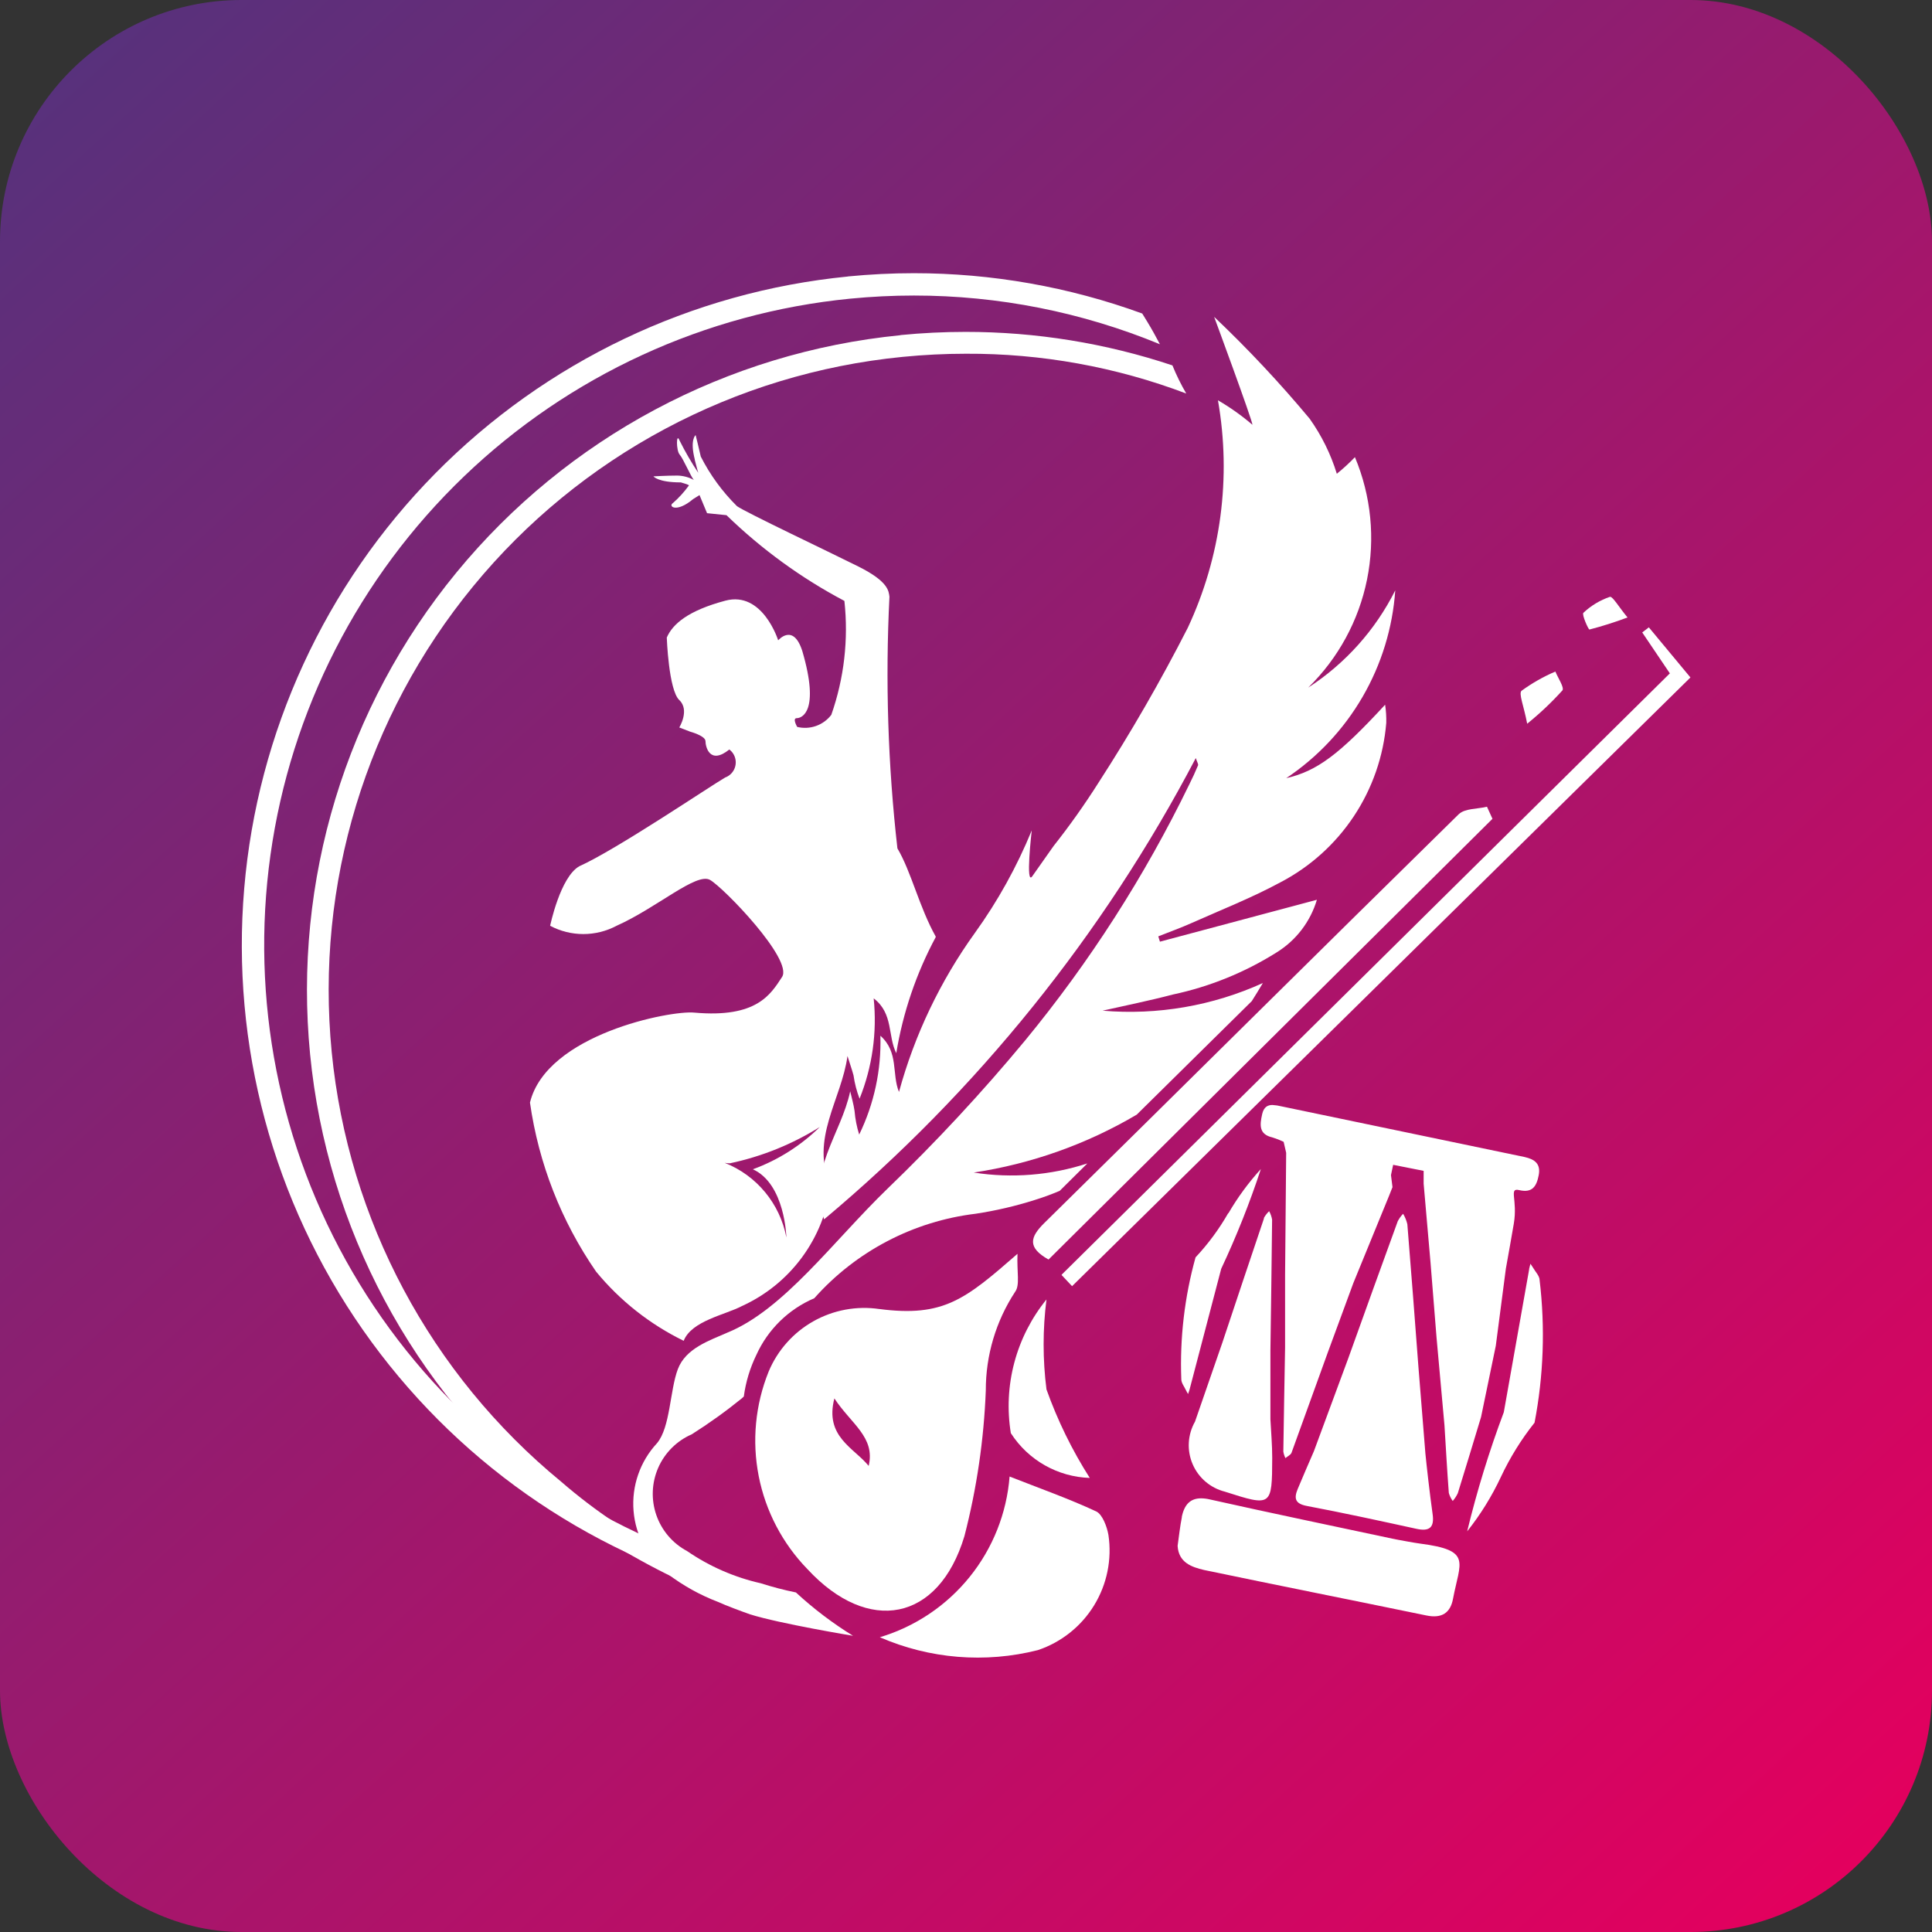 <svg xmlns="http://www.w3.org/2000/svg" xmlns:xlink="http://www.w3.org/1999/xlink" width="32" height="32" viewBox="0 0 32 32">
  <rect x="0" y="0" width="32" height="32" fill="#333333" stroke="none"/>
  <defs>
    <linearGradient id="linear-gradient" x2="0.915" y2="1" gradientUnits="objectBoundingBox">
      <stop offset="0" stop-color="#52337d"/>
      <stop offset="1" stop-color="#e3005e"/>
    </linearGradient>
    <clipPath id="clip-path">
      <path id="Path_3652" data-name="Path 3652" d="M52.261,38.092a3.1,3.1,0,0,1-1.115.707c.535.243.555,1.129.555,1.129a1.664,1.664,0,0,0-1.022-1.236.441.441,0,0,0,.086.008,4.592,4.592,0,0,0,1.5-.608M50.183,27.047c.039.158.059.217.059.217a4.928,4.928,0,0,1-.309-.533c-.059-.151-.059.164,0,.23s.186.367.235.42a.6.6,0,0,0-.274-.072c-.178,0-.395.013-.395.013s.072.1.454.1c.164.046.132.053.132.053a1.767,1.767,0,0,1-.263.289c-.085.053.053.171.335-.066l.105-.066.125.3.322.033a8.52,8.52,0,0,0,1.953,1.42,4.292,4.292,0,0,1-.217,1.887.547.547,0,0,1-.565.2s-.085-.145-.007-.145.388-.1.092-1.111c-.151-.473-.4-.178-.4-.178s-.256-.822-.875-.657-.874.388-.97.611c0,0,.03.868.207,1.035s0,.454,0,.454l.178.069s.256.069.256.158.069.4.395.138a.267.267,0,0,1-.069.464c-.256.148-1.8,1.193-2.416,1.47-.316.178-.483.986-.483.986a1.173,1.173,0,0,0,1.1,0c.671-.3,1.322-.888,1.548-.76s1.381,1.322,1.193,1.608-.415.683-1.454.59c-.394-.039-2.445.359-2.721,1.49a6.543,6.543,0,0,0,1.095,2.8A4.351,4.351,0,0,0,50,41.64c.131-.333.691-.43.965-.576a2.538,2.538,0,0,0,1.468-1.99c-.345-.779.181-1.427.28-2.151.032.106.071.212.1.32a1.792,1.792,0,0,0,.1.387,3.5,3.5,0,0,0,.234-1.662c.329.252.23.62.374.908a6.177,6.177,0,0,1,.656-1.927c-.276-.491-.407-1.078-.637-1.465a25.578,25.578,0,0,1-.132-4.168c-.013-.092-.013-.25-.513-.5s-1.861-.894-2.012-1a3.185,3.185,0,0,1-.6-.822c-.026-.118-.085-.355-.085-.355s-.1.072-.013.408" transform="translate(-47.452 -26.639)" fill="#fff"/>
    </clipPath>
    <clipPath id="clip-path-2">
      <path id="Path_3653" data-name="Path 3653" d="M20.574,9.719a10.9,10.9,0,0,0-5.852,19.268,11.539,11.539,0,0,0,4.408,2.139c.083-.109-.184-.281-.237-.443a8.925,8.925,0,0,1-3.941-1.976,10.537,10.537,0,0,1,5.657-18.629q.527-.052,1.049-.052a10.161,10.161,0,0,1,3.649.659,3.689,3.689,0,0,1-.229-.466,10.825,10.825,0,0,0-3.427-.555q-.536,0-1.078.053" transform="translate(-10.74 -9.666)" fill="#fff"/>
    </clipPath>
    <clipPath id="clip-path-3">
      <path id="Path_3654" data-name="Path 3654" d="M10.044.055A11.128,11.128,0,0,0,8.2,21.864a5.081,5.081,0,0,1-.944-.659c-.027-.024-.052-.048-.077-.072A10.758,10.758,0,0,1,10.08.422Q10.613.37,11.139.37a10.676,10.676,0,0,1,4.073.807C15.146,1.052,15.076.924,15,.8L14.919.668A11.045,11.045,0,0,0,11.137,0q-.543,0-1.094.054" transform="translate(0 -0.001)" fill="#fff"/>
    </clipPath>
    <clipPath id="clip-path-4">
      <path id="Path_3655" data-name="Path 3655" d="M154.141,143.741c-.032.158-.048.319-.071.478.016.276.229.351.438.4,1.226.256,2.455.5,3.681.753.258.054.4-.043.443-.278.116-.615.318-.8-.544-.912-.133-.018-.265-.046-.4-.069-1.029-.22-2.059-.433-3.085-.663a.657.657,0,0,0-.143-.018c-.183,0-.281.107-.322.314m5.755-4.109q-.21,1.184-.42,2.368a17,17,0,0,0-.607,1.974,4.545,4.545,0,0,0,.558-.9,4.54,4.54,0,0,1,.558-.9,7.684,7.684,0,0,0,.084-2.36c0-.07-.07-.139-.109-.207-.013-.023-.029-.043-.043-.065-.007.029-.016.058-.022.088m-2.175-.795q-.412,1.132-.818,2.266l-.571,1.544c-.09.21-.183.419-.27.63-.062.151-.044.241.151.278.608.115,1.213.247,1.817.379.219.048.3-.024.267-.248-.047-.332-.1-.806-.119-1l-.115-1.429c-.06-.79-.119-1.579-.184-2.369a.616.616,0,0,0-.07-.172.535.535,0,0,0-.087.12m-2.217-.045c-.232.685-.46,1.371-.689,2.057l-.454,1.311a.792.792,0,0,0,.493,1.159c.778.249.783.248.786-.561,0-.212-.019-.425-.03-.637q0-.569,0-1.138c.01-.723.021-1.446.028-2.169a.443.443,0,0,0-.049-.14.465.465,0,0,0-.089.116m-.589-.083a3.911,3.911,0,0,1-.541.732,6.613,6.613,0,0,0-.236,2.019c0,.061.051.124.079.185.009.02.022.039.033.059.008-.024.018-.049.025-.074l.524-2a14.658,14.658,0,0,0,.657-1.652h0a4.317,4.317,0,0,0-.538.733m.558-1.635c-.037.167-.057.326.17.378a1.338,1.338,0,0,1,.187.073l.042.182q-.009,1.013-.018,2.025,0,.6,0,1.2c-.01.574-.021,1.149-.029,1.723a.368.368,0,0,0,.035.109c.033-.029.084-.051.1-.087.2-.552.4-1.106.6-1.659l.424-1.152.589-1.439.06-.151-.025-.2.036-.17.505.1v.212l.114,1.307.1,1.246.131,1.45c.023.373.044.747.072,1.12a.417.417,0,0,0,.065.133.565.565,0,0,0,.084-.129c.131-.42.257-.841.385-1.262l.244-1.179.167-1.279c.044-.247.089-.494.131-.742.068-.4-.089-.6.09-.558.215.05.287-.059.323-.248s-.067-.262-.233-.3q-2.014-.418-4.027-.839a.782.782,0,0,0-.151-.023c-.077,0-.143.032-.17.153" transform="translate(-154.07 -136.921)" fill="#fff"/>
    </clipPath>
    <clipPath id="clip-path-5">
      <path id="Path_3656" data-name="Path 3656" d="M74.737,8.96a3.848,3.848,0,0,0-.574-.408,6.311,6.311,0,0,1-.5,3.769,29.017,29.017,0,0,1-1.476,2.561,12.433,12.433,0,0,1-.748,1.055c-.007.011-.34.482-.348.494-.122.189-.012-.755-.012-.755a8.272,8.272,0,0,1-.943,1.7,8.22,8.22,0,0,0-1.256,2.632c-.123-.3,0-.656-.308-.931a3.5,3.5,0,0,1-.351,1.637,1.789,1.789,0,0,1-.077-.392c-.016-.11-.047-.217-.072-.325-.151.714-.719,1.321-.432,2.121a25.26,25.26,0,0,0,6.156-7.64c.024.073.045.1.037.121-.044.107-.093.212-.145.316a21.335,21.335,0,0,1-2.721,4.243,29.887,29.887,0,0,1-2.278,2.453c-.9.871-1.72,2.006-2.653,2.384-.292.13-.687.256-.819.605s-.124.964-.345,1.226a1.472,1.472,0,0,0,.177,2.165,3.357,3.357,0,0,0,.832.463c.145.066.384.154.533.207.5.156,1.705.355,1.705.355a6.158,6.158,0,0,1-.946-.718,5.559,5.559,0,0,1-.582-.152,3.521,3.521,0,0,1-1.22-.533,1.075,1.075,0,0,1,.076-1.934,8.706,8.706,0,0,0,.835-.6l.028-.027a2.255,2.255,0,0,1,.208-.689,1.85,1.85,0,0,1,.959-.938,4.257,4.257,0,0,1,2.675-1.4,6.43,6.43,0,0,0,.975-.227,4.233,4.233,0,0,0,.415-.152L72,21.192a4.055,4.055,0,0,1-1.882.151,7.515,7.515,0,0,0,2.7-.959l1.905-1.88c.063-.1.125-.2.184-.3a5.323,5.323,0,0,1-2.655.458c.371-.084.77-.164,1.162-.267a5.3,5.3,0,0,0,1.724-.7,1.542,1.542,0,0,0,.664-.87l-2.6.694-.027-.088c.186-.074.376-.142.559-.224.489-.218.99-.415,1.46-.669a3.283,3.283,0,0,0,1.757-2.644,1.767,1.767,0,0,0-.019-.3c-.761.825-1.128,1.1-1.638,1.217A4.084,4.084,0,0,0,77.1,11.7a4.12,4.12,0,0,1-1.442,1.611,3.464,3.464,0,0,0,.774-3.817,3.248,3.248,0,0,1-.3.275,3.192,3.192,0,0,0-.45-.912A19.8,19.8,0,0,0,74.1,7.17s.633,1.712.635,1.79" transform="translate(-64.479 -7.17)" fill="#fff"/>
    </clipPath>
    <clipPath id="clip-path-6">
      <path id="Path_3657" data-name="Path 3657" d="M85.728,163.783c.274.42.682.642.568,1.118-.243-.3-.733-.484-.568-1.118m.746-1.48a1.716,1.716,0,0,0-1.835,1.036,3.055,3.055,0,0,0,.643,3.272c1.006,1.087,2.173.873,2.6-.547a11.4,11.4,0,0,0,.354-2.413,2.965,2.965,0,0,1,.486-1.634c.083-.112.026-.328.039-.629-.862.752-1.223,1.054-2.291.914" transform="translate(-84.402 -161.389)" fill="#fff"/>
    </clipPath>
    <clipPath id="clip-path-7">
      <path id="Path_3658" data-name="Path 3658" d="M105.042,200.7a4.061,4.061,0,0,0,2.62.214,1.741,1.741,0,0,0,1.168-1.908c-.025-.141-.1-.338-.2-.388-.459-.214-.939-.383-1.437-.579a3.026,3.026,0,0,1-2.146,2.661" transform="translate(-105.042 -198.039)" fill="#fff"/>
    </clipPath>
    <clipPath id="clip-path-8">
      <path id="Path_3659" data-name="Path 3659" d="M137.317,87.908c-2.294,2.251-4.574,4.517-6.864,6.771-.24.236-.284.407.069.606l7.353-7.3-.091-.2c-.158.039-.367.026-.467.124" transform="translate(-130.265 -87.784)" fill="#fff"/>
    </clipPath>
    <clipPath id="clip-path-9">
      <path id="Path_3660" data-name="Path 3660" d="M144.6,58.352l.459.68-10.077,9.963.176.187L145.4,59.1l-.689-.83-.108.083" transform="translate(-134.986 -58.269)" fill="#fff"/>
    </clipPath>
    <clipPath id="clip-path-10">
      <path id="Path_3661" data-name="Path 3661" d="M126.16,171.12a1.614,1.614,0,0,0,1.305.738,7.273,7.273,0,0,1-.717-1.466,5.88,5.88,0,0,1,0-1.49,2.8,2.8,0,0,0-.59,2.217" transform="translate(-126.106 -168.903)" fill="#fff"/>
    </clipPath>
    <clipPath id="clip-path-11">
      <path id="Path_3662" data-name="Path 3662" d="M210.546,65.873c-.052.045.037.249.093.546a5.145,5.145,0,0,0,.583-.551c.036-.047-.073-.206-.116-.313a2.849,2.849,0,0,0-.56.318" transform="translate(-210.531 -65.555)" fill="#fff"/>
    </clipPath>
    <clipPath id="clip-path-12">
      <path id="Path_3663" data-name="Path 3663" d="M221.25,53.2a1.211,1.211,0,0,0-.44.265c-.03.028.084.28.1.277a6.272,6.272,0,0,0,.631-.2c-.14-.169-.241-.341-.285-.341h0" transform="translate(-220.805 -53.195)" fill="#fff"/>
    </clipPath>
  </defs>
  <g id="Fab_icon_-_Arts_Central" data-name="Fab icon - Arts Central" transform="translate(-559 -760)">
    <rect id="Rectangle_2937" data-name="Rectangle 2937" width="32" height="32" rx="4" transform="translate(559 760)" fill="url(#linear-gradient)"/>
    <g id="Art_Central_-_Logo_SVG" data-name="Art Central - Logo SVG" transform="translate(563 764.526)" style="mix-blend-mode: normal;isolation: isolate">
      <g id="Group_8652" data-name="Group 8652" transform="translate(4.776 2.681)">
        <g id="Group_8651" data-name="Group 8651" clip-path="url(#clip-path)">
          <rect id="Rectangle_2924" data-name="Rectangle 2924" width="6.795" height="15.06" transform="translate(-0.073 -0.059)" fill="#fff"/>
        </g>
      </g>
      <g id="Group_8654" data-name="Group 8654" transform="translate(1.081 0.973)">
        <g id="Group_8653" data-name="Group 8653" clip-path="url(#clip-path-2)">
          <rect id="Rectangle_2925" data-name="Rectangle 2925" width="16.825" height="22.804" transform="translate(-2.318 0.205) rotate(-5.607)" fill="#fff"/>
        </g>
      </g>
      <g id="Group_8656" data-name="Group 8656" transform="translate(0 0)">
        <g id="Group_8655" data-name="Group 8655" clip-path="url(#clip-path-3)">
          <rect id="Rectangle_2926" data-name="Rectangle 2926" width="17.51" height="23.268" transform="translate(-2.362 0.209) rotate(-5.607)" fill="#fff"/>
        </g>
      </g>
      <g id="Group_8658" data-name="Group 8658" transform="translate(15.505 13.78)">
        <g id="Group_8657" data-name="Group 8657" clip-path="url(#clip-path-4)">
          <rect id="Rectangle_2927" data-name="Rectangle 2927" width="8.967" height="6.795" transform="translate(-0.683 8.446) rotate(-85.377)" fill="#fff"/>
        </g>
      </g>
      <g id="Group_8660" data-name="Group 8660" transform="translate(6.489 0.722)">
        <g id="Group_8659" data-name="Group 8659" clip-path="url(#clip-path-5)">
          <rect id="Rectangle_2928" data-name="Rectangle 2928" width="12.813" height="21.848" transform="translate(-0.187 0)" fill="#fff"/>
        </g>
      </g>
      <g id="Group_8662" data-name="Group 8662" transform="translate(8.494 16.242)">
        <g id="Group_8661" data-name="Group 8661" clip-path="url(#clip-path-6)">
          <rect id="Rectangle_2929" data-name="Rectangle 2929" width="4.652" height="6.309" transform="translate(-0.246)" fill="#fff"/>
        </g>
      </g>
      <g id="Group_8664" data-name="Group 8664" transform="translate(10.571 19.93)">
        <g id="Group_8663" data-name="Group 8663" clip-path="url(#clip-path-7)">
          <rect id="Rectangle_2930" data-name="Rectangle 2930" width="3.931" height="3.17" transform="translate(0)" fill="#fff"/>
        </g>
      </g>
      <g id="Group_8666" data-name="Group 8666" transform="translate(13.11 8.835)">
        <g id="Group_8665" data-name="Group 8665" clip-path="url(#clip-path-8)">
          <rect id="Rectangle_2931" data-name="Rectangle 2931" width="7.706" height="7.501" transform="translate(-0.096 0)" fill="#fff"/>
        </g>
      </g>
      <g id="Group_8668" data-name="Group 8668" transform="translate(13.585 5.864)">
        <g id="Group_8667" data-name="Group 8667" clip-path="url(#clip-path-9)">
          <rect id="Rectangle_2932" data-name="Rectangle 2932" width="10.415" height="10.913" transform="translate(0 0)" fill="#fff"/>
        </g>
      </g>
      <g id="Group_8670" data-name="Group 8670" transform="translate(12.691 16.998)">
        <g id="Group_8669" data-name="Group 8669" clip-path="url(#clip-path-10)">
          <rect id="Rectangle_2933" data-name="Rectangle 2933" width="1.502" height="2.956" transform="translate(-0.143 0)" fill="#fff"/>
        </g>
      </g>
      <g id="Group_8672" data-name="Group 8672" transform="translate(21.187 6.597)">
        <g id="Group_8671" data-name="Group 8671" clip-path="url(#clip-path-11)">
          <rect id="Rectangle_2934" data-name="Rectangle 2934" width="0.763" height="0.864" transform="translate(-0.036 0)" fill="#fff"/>
        </g>
      </g>
      <g id="Group_8674" data-name="Group 8674" transform="translate(22.221 5.354)">
        <g id="Group_8673" data-name="Group 8673" clip-path="url(#clip-path-12)">
          <rect id="Rectangle_2935" data-name="Rectangle 2935" width="0.76" height="0.546" transform="translate(-0.025 0)" fill="#fff"/>
        </g>
      </g>
    </g>
  </g>
</svg>
